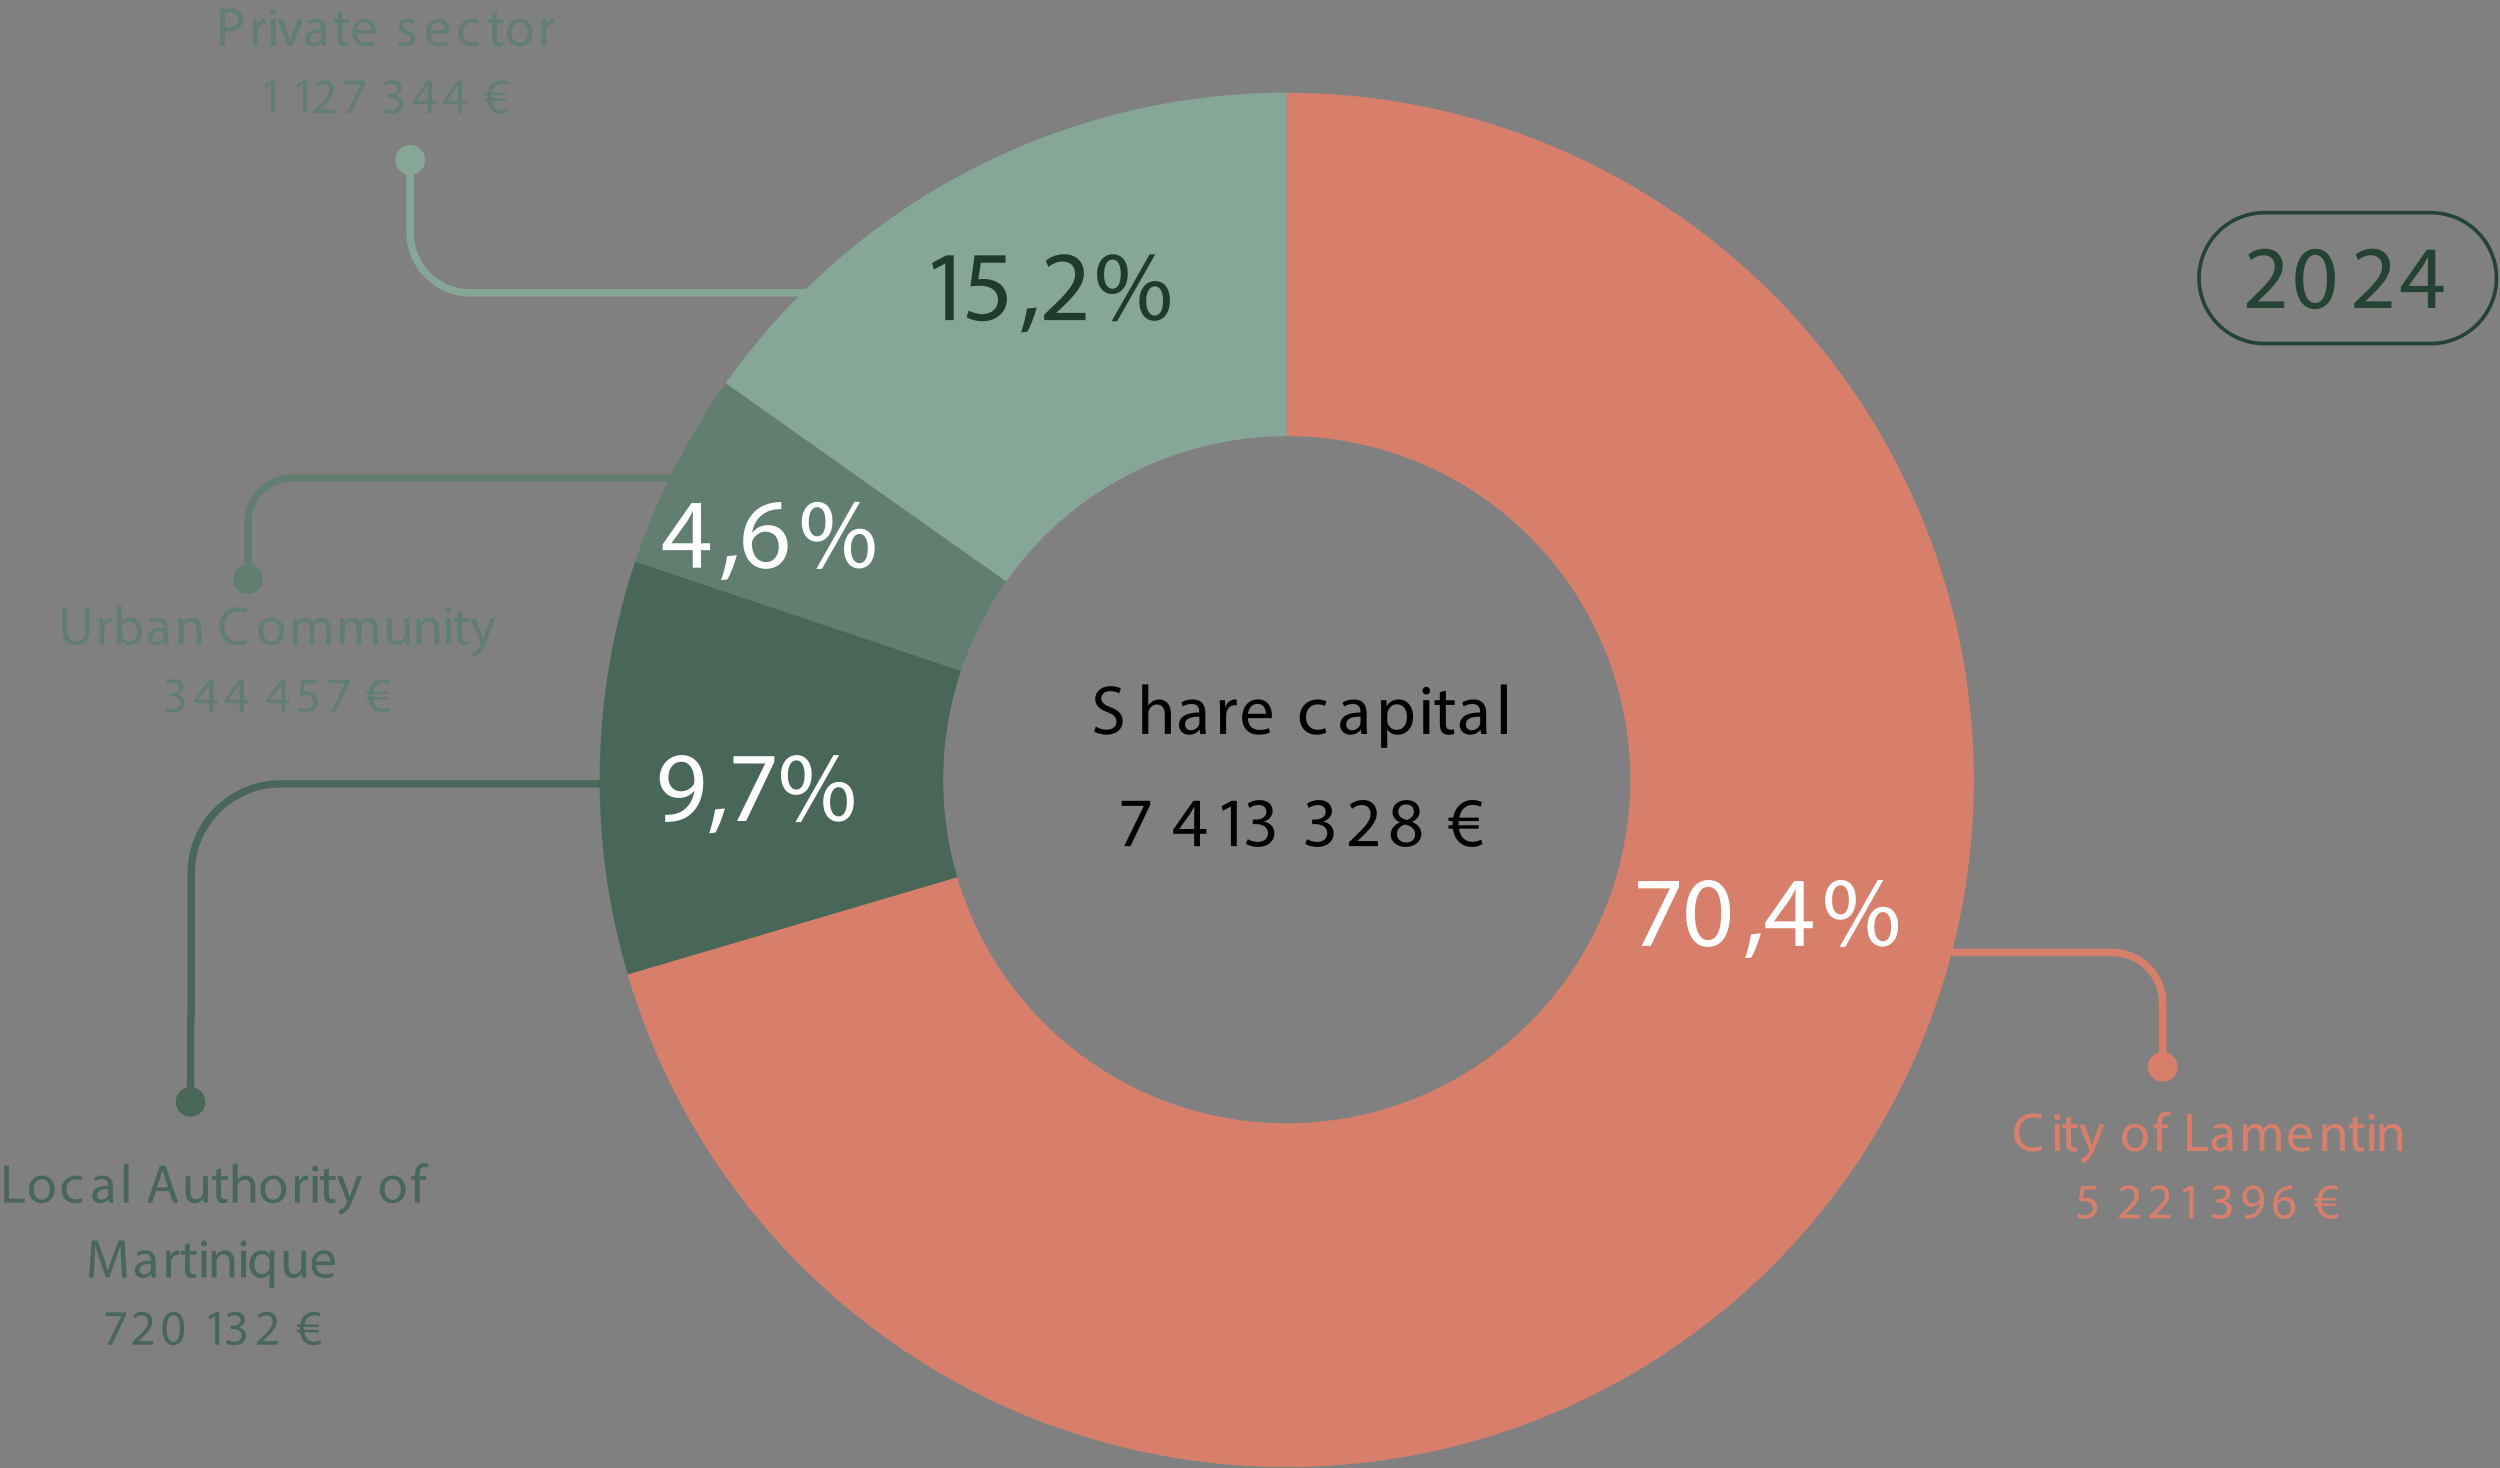 <?xml version="1.0" encoding="UTF-8"?>
<svg id="Calque_1" data-name="Calque 1" xmlns="http://www.w3.org/2000/svg" xmlns:xlink="http://www.w3.org/1999/xlink" viewBox="0 0 501.66 294.59">
  <rect x="0" y="0" width="501.66" height="294.59" fill="#808080" stroke="none"/>
  <defs>
    <style>
      .cls-1, .cls-2, .cls-3, .cls-4, .cls-5, .cls-6, .cls-7, .cls-8, .cls-9, .cls-10 {
        fill: none;
      }

      .cls-1, .cls-7 {
        stroke: #496758;
        stroke-width: 1.49px;
      }

      .cls-2, .cls-9 {
        stroke: #627e70;
        stroke-width: 1.5px;
      }

      .cls-3 {
        stroke: #254333;
        stroke-width: 1.49px;
      }

      .cls-11 {
        fill: #d77f6b;
      }

      .cls-4, .cls-5 {
        stroke: #d77f6b;
        stroke-width: 1.5px;
      }

      .cls-5, .cls-7, .cls-8, .cls-9 {
        stroke-linecap: round;
        stroke-linejoin: round;
      }

      .cls-12 {
        fill: #fff;
      }

      .cls-13 {
        fill: #1e3b2c;
      }

      .cls-14 {
        fill: #254333;
      }

      .cls-15 {
        clip-path: url(#clippath-1);
      }

      .cls-16 {
        fill: #627e70;
      }

      .cls-17 {
        fill: #496758;
      }

      .cls-18 {
        clip-path: url(#clippath-3);
      }

      .cls-19 {
        opacity: 0;
      }

      .cls-8, .cls-10 {
        stroke: #86a697;
        stroke-width: 1.5px;
      }

      .cls-20 {
        fill: #86a697;
      }

      .cls-21 {
        fill: #010101;
      }

      .cls-22 {
        clip-path: url(#clippath-2);
      }

      .cls-23 {
        clip-path: url(#clippath);
      }
    </style>
    <clipPath id="clippath">
      <rect class="cls-6" x="440.88" y="42.31" width="60.77" height="27.01"/>
    </clipPath>
    <clipPath id="clippath-1">
      <rect class="cls-6" x="440.88" y="42.31" width="62.7" height="27.59"/>
    </clipPath>
    <clipPath id="clippath-2">
      <path class="cls-6" d="M454.39,42.31h33.43c7.46,0,13.5,6.05,13.5,13.5s-6.05,13.5-13.5,13.5h-33.43c-7.46,0-13.5-6.05-13.5-13.5s6.05-13.5,13.5-13.5Z"/>
    </clipPath>
    <clipPath id="clippath-3">
      <rect class="cls-6" x="440.88" y="42.31" width="60.77" height="27.01"/>
    </clipPath>
  </defs>
  <g class="cls-23">
    <g class="cls-15">
      <g class="cls-22">
        <path class="cls-3" d="M454.39,42.31h33.43c7.46,0,13.5,6.05,13.5,13.5s-6.05,13.5-13.5,13.5h-33.43c-7.46,0-13.5-6.05-13.5-13.5s6.05-13.5,13.5-13.5Z"/>
      </g>
    </g>
  </g>
  <g class="cls-18">
    <path class="cls-14" d="M450.87,61.81v-.97l1.24-1.21c2.99-2.84,4.34-4.36,4.36-6.12,0-1.19-.58-2.29-2.32-2.29-1.06,0-1.95.54-2.48.99l-.5-1.12c.81-.68,1.96-1.19,3.31-1.19,2.52,0,3.58,1.73,3.58,3.4,0,2.16-1.57,3.91-4.03,6.28l-.94.86v.04h5.26v1.31h-7.47Z"/>
    <path class="cls-14" d="M468.53,55.84c0,3.98-1.48,6.18-4.07,6.18-2.29,0-3.83-2.14-3.87-6.01,0-3.93,1.69-6.09,4.07-6.09s3.87,2.2,3.87,5.92ZM462.17,56.02c0,3.04.94,4.77,2.38,4.77,1.62,0,2.39-1.89,2.39-4.88s-.74-4.77-2.38-4.77c-1.38,0-2.39,1.69-2.39,4.88Z"/>
    <path class="cls-14" d="M472.41,61.81v-.97l1.24-1.21c2.99-2.84,4.34-4.36,4.36-6.12,0-1.19-.58-2.29-2.32-2.29-1.06,0-1.95.54-2.48.99l-.5-1.12c.81-.68,1.96-1.19,3.31-1.19,2.52,0,3.58,1.73,3.58,3.4,0,2.16-1.57,3.91-4.03,6.28l-.94.86v.04h5.26v1.31h-7.47Z"/>
    <path class="cls-14" d="M487.19,61.81v-3.19h-5.44v-1.04l5.22-7.47h1.71v7.27h1.64v1.24h-1.64v3.19h-1.49ZM487.19,57.38v-3.91c0-.61.02-1.22.05-1.84h-.05c-.36.68-.65,1.19-.97,1.73l-2.86,3.98v.04h3.84Z"/>
  </g>
  <path class="cls-11" d="M258.21,18.61c2.12,0,4.24.05,6.35.15,2.12.1,4.23.24,6.34.44,2.11.2,4.21.44,6.31.73,2.1.29,4.19.63,6.27,1.02,2.08.39,4.16.82,6.22,1.31,2.06.48,4.11,1.02,6.15,1.59,2.04.58,4.06,1.2,6.07,1.88,2.01.67,4,1.39,5.98,2.15,1.98.76,3.93,1.57,5.87,2.43,1.94.85,3.86,1.75,5.76,2.7,1.9.94,3.77,1.93,5.63,2.96s3.68,2.1,5.48,3.21c1.8,1.11,3.58,2.27,5.33,3.46s3.47,2.43,5.16,3.7c1.69,1.27,3.36,2.59,4.99,3.94,1.63,1.35,3.23,2.74,4.8,4.16,1.57,1.43,3.1,2.89,4.6,4.38,1.5,1.5,2.97,3.03,4.4,4.59,1.43,1.56,2.82,3.16,4.18,4.79,1.36,1.63,2.68,3.29,3.96,4.97,1.28,1.69,2.52,3.41,3.72,5.15s2.36,3.52,3.48,5.32c1.12,1.8,2.2,3.62,3.23,5.47,1.04,1.85,2.03,3.72,2.98,5.62s1.85,3.81,2.72,5.75c.86,1.94,1.68,3.89,2.45,5.87.77,1.97,1.5,3.96,2.17,5.97.68,2.01,1.31,4.03,1.9,6.07.59,2.04,1.12,4.09,1.62,6.15.49,2.06.93,4.13,1.33,6.21.4,2.08.74,4.17,1.04,6.27.3,2.1.55,4.2.75,6.31.2,2.11.36,4.22.46,6.34.1,2.12.16,4.23.17,6.35,0,2.12-.03,4.24-.12,6.35-.09,2.12-.23,4.23-.42,6.34-.19,2.11-.42,4.22-.71,6.32-.28,2.1-.62,4.19-1,6.28-.38,2.08-.81,4.16-1.29,6.22s-1,4.12-1.57,6.16c-.57,2.04-1.19,4.07-1.86,6.08-.67,2.01-1.38,4.01-2.13,5.99-.76,1.98-1.56,3.94-2.41,5.88s-1.74,3.86-2.68,5.77c-.94,1.9-1.92,3.78-2.94,5.64-1.02,1.86-2.09,3.69-3.19,5.49-1.11,1.81-2.26,3.59-3.44,5.34-1.19,1.75-2.42,3.48-3.69,5.18-1.27,1.7-2.58,3.36-3.92,5s-2.73,3.24-4.15,4.82-2.87,3.11-4.37,4.62c-1.49,1.51-3.02,2.98-4.57,4.41-1.56,1.44-3.15,2.84-4.77,4.2-1.62,1.36-3.28,2.69-4.96,3.97-1.68,1.29-3.4,2.53-5.14,3.74-1.74,1.21-3.51,2.37-5.31,3.5-1.8,1.13-3.62,2.21-5.46,3.25-1.85,1.04-3.71,2.04-5.61,3-1.89.96-3.8,1.87-5.74,2.74-1.93.87-3.89,1.69-5.86,2.47-1.97.78-3.96,1.51-5.96,2.2-2.01.69-4.02,1.33-6.06,1.92-2.03.59-4.08,1.14-6.14,1.64-2.06.5-4.13.95-6.21,1.35-2.08.4-4.17.76-6.27,1.06-2.1.31-4.2.56-6.31.77-2.11.21-4.22.37-6.34.48-2.12.11-4.23.18-6.35.19-2.12.01-4.24-.02-6.35-.1-2.12-.08-4.23-.21-6.34-.4s-4.22-.41-6.32-.69-4.19-.6-6.28-.98c-2.09-.37-4.16-.8-6.23-1.27-2.07-.47-4.12-.99-6.16-1.55-2.04-.56-4.07-1.18-6.09-1.83-2.01-.66-4.01-1.36-5.99-2.11-1.98-.75-3.95-1.55-5.89-2.39-1.95-.84-3.87-1.73-5.77-2.66-1.9-.93-3.79-1.9-5.65-2.92-1.86-1.02-3.69-2.07-5.51-3.18-1.81-1.1-3.6-2.24-5.35-3.43-1.76-1.18-3.49-2.41-5.19-3.67-1.7-1.26-3.37-2.56-5.02-3.9-1.64-1.34-3.25-2.72-4.83-4.13-1.58-1.41-3.12-2.86-4.63-4.35-1.51-1.49-2.99-3-4.43-4.56-1.44-1.55-2.85-3.14-4.21-4.76-1.37-1.62-2.7-3.27-3.99-4.95-1.29-1.68-2.54-3.39-3.76-5.13s-2.39-3.5-3.52-5.29c-1.13-1.79-2.22-3.61-3.27-5.45-1.05-1.84-2.05-3.71-3.02-5.59s-1.88-3.8-2.75-5.73-1.7-3.88-2.49-5.85c-.78-1.97-1.52-3.95-2.22-5.96-.69-2-1.34-4.02-1.94-6.05l66.12-19.52c.6,2.03,1.29,4.04,2.08,6,.78,1.97,1.66,3.9,2.62,5.79.96,1.89,2.01,3.73,3.14,5.52,1.13,1.79,2.35,3.53,3.64,5.21,1.29,1.68,2.66,3.3,4.1,4.85s2.95,3.04,4.53,4.45c1.58,1.41,3.22,2.75,4.92,4.02,1.7,1.26,3.46,2.45,5.27,3.55,1.81,1.1,3.67,2.12,5.58,3.05,1.91.93,3.85,1.77,5.83,2.52,1.98.75,4,1.41,6.04,1.97,2.04.56,4.11,1.03,6.2,1.41,2.09.37,4.19.65,6.3.83,2.11.18,4.23.26,6.35.25,2.12-.01,4.24-.13,6.35-.34,2.11-.21,4.21-.52,6.29-.92,2.08-.4,4.14-.9,6.18-1.49s4.04-1.28,6.01-2.06c1.97-.78,3.9-1.65,5.8-2.6,1.89-.96,3.74-2,5.53-3.12,1.8-1.13,3.54-2.33,5.22-3.62s3.31-2.65,4.87-4.09c1.56-1.44,3.05-2.94,4.47-4.52s2.77-3.21,4.03-4.91c1.27-1.7,2.46-3.45,3.57-5.26,1.11-1.81,2.13-3.66,3.07-5.57.94-1.9,1.78-3.84,2.54-5.82s1.42-3.99,1.99-6.03c.57-2.04,1.05-4.11,1.43-6.19.38-2.09.67-4.18.85-6.3.19-2.11.28-4.23.27-6.35,0-2.12-.11-4.24-.31-6.35s-.5-4.21-.9-6.29c-.4-2.08-.89-4.14-1.47-6.18-.59-2.04-1.26-4.04-2.04-6.02s-1.63-3.91-2.58-5.81-1.98-3.74-3.1-5.54c-1.12-1.8-2.32-3.55-3.6-5.23-1.28-1.69-2.64-3.32-4.07-4.88-1.43-1.56-2.93-3.06-4.5-4.49-1.57-1.43-3.2-2.78-4.89-4.05-1.69-1.28-3.44-2.47-5.25-3.58-1.8-1.11-3.66-2.14-5.55-3.09-1.9-.94-3.84-1.8-5.82-2.56-1.98-.76-3.99-1.44-6.03-2.01-2.04-.58-4.1-1.06-6.19-1.45-2.08-.39-4.18-.68-6.29-.88s-4.23-.29-6.35-.29V18.61Z"/>
  <path class="cls-17" d="M125.96,195.53c-1.99-6.74-3.45-13.59-4.4-20.55-.94-6.96-1.35-13.96-1.22-20.98.13-7.03.79-14,1.98-20.93,1.19-6.92,2.91-13.72,5.14-20.38l65.37,21.91c-1.12,3.33-1.97,6.73-2.57,10.19-.6,3.46-.93,6.95-.99,10.46-.06,3.51.14,7.01.61,10.49.47,3.48,1.2,6.91,2.2,10.28l-66.12,19.52Z"/>
  <path class="cls-16" d="M127.47,112.68c4.29-12.81,10.34-24.74,18.14-35.78l56.3,39.8c-3.9,5.52-6.92,11.48-9.07,17.89l-65.37-21.91Z"/>
  <path class="cls-20" d="M145.61,76.91c1.58-2.24,3.23-4.43,4.95-6.58,1.72-2.14,3.49-4.23,5.33-6.27,1.84-2.04,3.74-4.02,5.7-5.94,1.96-1.92,3.97-3.79,6.04-5.59,2.07-1.8,4.19-3.54,6.37-5.22,2.17-1.68,4.4-3.29,6.67-4.83,2.27-1.54,4.58-3.02,6.94-4.42,2.36-1.41,4.76-2.74,7.19-4,2.44-1.26,4.91-2.45,7.42-3.57,2.51-1.11,5.05-2.15,7.62-3.12s5.17-1.85,7.79-2.66c2.62-.81,5.27-1.54,7.94-2.19,2.67-.65,5.35-1.22,8.05-1.71,2.7-.49,5.41-.9,8.14-1.23,2.73-.33,5.46-.57,8.2-.74s5.48-.25,8.23-.25v68.94c-2.74,0-5.48.16-8.21.49-2.73.33-5.43.82-8.1,1.47s-5.29,1.46-7.86,2.42c-2.57.96-5.08,2.08-7.52,3.34-2.44,1.26-4.8,2.67-7.07,4.21s-4.44,3.22-6.52,5.03c-2.07,1.8-4.03,3.73-5.87,5.77-1.84,2.04-3.56,4.18-5.14,6.42l-56.3-39.8Z"/>
  <path class="cls-16" d="M13.52,121.96v4.39c0,1.66.74,2.37,1.73,2.37,1.1,0,1.8-.73,1.8-2.37v-4.39h.97v4.32c0,2.28-1.2,3.21-2.81,3.21-1.52,0-2.66-.87-2.66-3.17v-4.37h.97Z"/>
  <path class="cls-16" d="M19.91,125.71c0-.63-.01-1.17-.04-1.66h.85l.03,1.05h.04c.24-.72.82-1.17,1.47-1.17.11,0,.19.01.28.03v.91c-.1-.02-.2-.03-.33-.03-.68,0-1.17.52-1.3,1.24-.02.13-.04.29-.04.45v2.84h-.96v-3.66Z"/>
  <path class="cls-16" d="M23.42,129.37c.02-.36.04-.9.04-1.38v-6.44h.96v3.34h.02c.34-.59.96-.98,1.82-.98,1.32,0,2.25,1.1,2.24,2.72,0,1.9-1.2,2.85-2.39,2.85-.77,0-1.38-.3-1.78-1h-.03l-.04.88h-.84ZM24.42,127.24c0,.12.02.24.04.35.19.67.75,1.13,1.45,1.13,1.01,0,1.62-.83,1.62-2.05,0-1.07-.55-1.98-1.58-1.98-.66,0-1.28.45-1.47,1.19-.02.11-.05.24-.05.4v.96Z"/>
  <path class="cls-16" d="M32.94,129.37l-.08-.67h-.03c-.3.42-.87.79-1.63.79-1.08,0-1.63-.76-1.63-1.53,0-1.29,1.14-1.99,3.2-1.98v-.11c0-.44-.12-1.23-1.21-1.23-.5,0-1.01.15-1.39.4l-.22-.64c.44-.29,1.08-.47,1.75-.47,1.63,0,2.03,1.11,2.03,2.18v1.99c0,.46.02.91.09,1.28h-.88ZM32.8,126.66c-1.06-.02-2.26.17-2.26,1.2,0,.63.42.92.91.92.69,0,1.13-.44,1.29-.89.03-.1.05-.21.05-.31v-.92Z"/>
  <path class="cls-16" d="M35.89,125.49c0-.55-.01-1-.04-1.44h.86l.05.88h.02c.26-.51.88-1,1.76-1,.74,0,1.88.44,1.88,2.27v3.18h-.97v-3.07c0-.86-.32-1.57-1.23-1.57-.64,0-1.13.45-1.3.99-.04.12-.06.29-.06.45v3.2h-.97v-3.88Z"/>
  <path class="cls-16" d="M49.63,129.13c-.35.18-1.05.35-1.96.35-2.09,0-3.66-1.32-3.66-3.75s1.57-3.89,3.87-3.89c.92,0,1.51.2,1.76.33l-.23.78c-.36-.18-.88-.31-1.5-.31-1.74,0-2.89,1.11-2.89,3.06,0,1.82,1.04,2.98,2.85,2.98.58,0,1.18-.12,1.56-.31l.2.76Z"/>
  <path class="cls-16" d="M57.03,126.67c0,1.97-1.37,2.83-2.65,2.83-1.44,0-2.55-1.06-2.55-2.74,0-1.78,1.17-2.83,2.64-2.83s2.56,1.11,2.56,2.74ZM52.8,126.72c0,1.17.67,2.05,1.62,2.05s1.62-.87,1.62-2.07c0-.9-.45-2.05-1.6-2.05s-1.64,1.06-1.64,2.07Z"/>
  <path class="cls-16" d="M58.79,125.49c0-.55,0-1-.04-1.44h.85l.04.86h.03c.3-.51.79-.98,1.67-.98.73,0,1.28.44,1.51,1.07h.02c.17-.3.38-.53.59-.69.32-.24.67-.37,1.18-.37.71,0,1.75.46,1.75,2.31v3.14h-.95v-3.01c0-1.02-.37-1.64-1.15-1.64-.55,0-.98.41-1.14.88-.04.13-.08.31-.08.48v3.29h-.95v-3.19c0-.85-.37-1.46-1.11-1.46-.61,0-1.04.48-1.2.97-.05.14-.08.31-.08.47v3.21h-.95v-3.88Z"/>
  <path class="cls-16" d="M68.24,125.49c0-.55-.01-1-.04-1.44h.85l.04.86h.03c.3-.51.79-.98,1.67-.98.73,0,1.28.44,1.51,1.07h.02c.16-.3.37-.53.59-.69.32-.24.67-.37,1.18-.37.7,0,1.75.46,1.75,2.31v3.14h-.95v-3.01c0-1.02-.38-1.64-1.16-1.64-.55,0-.98.41-1.14.88-.04.13-.08.31-.08.48v3.29h-.95v-3.19c0-.85-.38-1.46-1.11-1.46-.61,0-1.04.48-1.2.97-.05.14-.08.31-.08.47v3.21h-.95v-3.88Z"/>
  <path class="cls-16" d="M82.14,127.92c0,.55.01,1.03.04,1.45h-.86l-.05-.87h-.02c-.25.43-.81.99-1.76.99-.84,0-1.84-.46-1.84-2.33v-3.11h.97v2.95c0,1.01.31,1.69,1.19,1.69.65,0,1.1-.45,1.28-.88.06-.14.09-.32.09-.5v-3.27h.97v3.87Z"/>
  <path class="cls-16" d="M83.6,125.49c0-.55-.01-1-.04-1.44h.86l.05.88h.02c.26-.51.88-1,1.76-1,.74,0,1.88.44,1.88,2.27v3.18h-.97v-3.07c0-.86-.32-1.57-1.23-1.57-.64,0-1.13.45-1.3.99-.04.12-.06.29-.06.45v3.2h-.97v-3.88Z"/>
  <path class="cls-16" d="M90.57,122.55c.01.33-.23.59-.62.59-.34,0-.58-.26-.58-.59s.25-.6.61-.6.59.26.59.6ZM89.49,129.37v-5.33h.97v5.33h-.97Z"/>
  <path class="cls-16" d="M92.71,122.52v1.53h1.39v.74h-1.39v2.87c0,.66.19,1.03.73,1.03.25,0,.44-.03.56-.07l.04.73c-.19.08-.48.13-.86.13-.45,0-.81-.14-1.04-.41-.28-.29-.37-.76-.37-1.39v-2.9h-.83v-.74h.83v-1.28l.95-.25Z"/>
  <path class="cls-16" d="M95.43,124.05l1.17,3.15c.12.35.25.77.34,1.09h.02c.1-.32.21-.73.34-1.11l1.06-3.12h1.02l-1.45,3.8c-.69,1.83-1.17,2.76-1.83,3.33-.47.42-.95.58-1.19.63l-.24-.81c.24-.08.56-.23.85-.47.26-.21.59-.58.81-1.08.04-.1.08-.18.08-.23s-.02-.13-.07-.25l-1.97-4.91h1.06Z"/>
  <path class="cls-16" d="M33.27,141.87c.25.16.83.41,1.44.41,1.13,0,1.48-.72,1.47-1.26-.01-.91-.83-1.3-1.68-1.3h-.49v-.66h.49c.64,0,1.45-.33,1.45-1.1,0-.52-.33-.98-1.14-.98-.52,0-1.02.23-1.3.43l-.23-.64c.34-.25,1-.5,1.7-.5,1.28,0,1.86.76,1.86,1.55,0,.67-.4,1.24-1.2,1.53v.02c.8.16,1.45.76,1.45,1.67,0,1.04-.81,1.95-2.37,1.95-.73,0-1.37-.23-1.69-.44l.24-.68Z"/>
  <path class="cls-16" d="M42,142.88v-1.77h-3.02v-.58l2.9-4.15h.95v4.04h.91v.69h-.91v1.77h-.83ZM42,140.42v-2.17c0-.34.01-.68.03-1.02h-.03c-.2.38-.36.66-.54.96l-1.59,2.21v.02h2.13Z"/>
  <path class="cls-16" d="M48.07,142.88v-1.77h-3.02v-.58l2.9-4.15h.95v4.04h.91v.69h-.91v1.77h-.83ZM48.07,140.42v-2.17c0-.34.01-.68.03-1.02h-.03c-.2.38-.36.66-.54.96l-1.59,2.21v.02h2.13Z"/>
  <path class="cls-16" d="M56.42,142.88v-1.77h-3.02v-.58l2.9-4.15h.95v4.04h.91v.69h-.91v1.77h-.83ZM56.42,140.42v-2.17c0-.34.01-.68.03-1.02h-.03c-.2.38-.36.66-.54.96l-1.59,2.21v.02h2.13Z"/>
  <path class="cls-16" d="M63.64,137.12h-2.48l-.25,1.67c.15-.02.29-.04.53-.04.5,0,1,.11,1.4.35.51.29.93.85.93,1.67,0,1.27-1.01,2.22-2.42,2.22-.71,0-1.31-.2-1.62-.4l.22-.67c.27.16.8.36,1.39.36.83,0,1.54-.54,1.54-1.41-.01-.84-.57-1.44-1.87-1.44-.37,0-.66.04-.9.07l.42-3.12h3.11v.74Z"/>
  <path class="cls-16" d="M70.14,136.38v.58l-2.83,5.92h-.91l2.82-5.75v-.02h-3.18v-.73h4.1Z"/>
  <path class="cls-16" d="M78.23,142.57c-.31.21-.83.42-1.49.42-.81,0-1.53-.31-2.03-.89-.38-.42-.63-1-.72-1.72h-.62v-.49h.57v-.15c0-.16,0-.31.02-.45h-.59v-.5h.66c.12-.7.42-1.28.82-1.69.51-.53,1.16-.83,1.98-.83.59,0,1.05.17,1.33.32l-.2.66c-.25-.15-.67-.28-1.12-.28-.54,0-.98.19-1.32.55-.3.29-.5.74-.6,1.27h2.79v.5h-2.88c-.01.13-.02.28-.02.42v.18h2.9v.49h-2.83c.08.58.28,1.01.55,1.31.37.39.87.58,1.41.58s.99-.2,1.22-.33l.17.63Z"/>
  <path class="cls-4" d="M371.69,191.13h52.14c2.69,0,5.27,1.07,7.18,2.97,1.9,1.9,2.97,4.48,2.97,7.18v10.15"/>
  <path class="cls-11" d="M433.97,216.3c-1.24,0-2.25-1.01-2.25-2.24s1.01-2.24,2.25-2.24,2.24,1.01,2.24,2.24-1.01,2.24-2.24,2.24"/>
  <path class="cls-5" d="M433.97,216.3c-1.24,0-2.25-1.01-2.25-2.24s1.01-2.24,2.25-2.24,2.24,1.01,2.24,2.24-1.01,2.24-2.24,2.24"/>
  <path class="cls-1" d="M127.33,157.3H56.29c-9.9,0-17.92,8.02-17.92,17.92v28.73s0,.03-.02.04c-.01.01-.03.02-.04.02s-.03,0-.04.02c-.01.01-.02.03-.02.04v14.42"/>
  <path class="cls-17" d="M38.24,223.35c-1.24,0-2.24-1-2.24-2.24s1-2.24,2.24-2.24,2.24,1,2.24,2.24-1,2.24-2.24,2.24"/>
  <path class="cls-7" d="M38.24,223.35c-1.24,0-2.24-1-2.24-2.24s1-2.24,2.24-2.24,2.24,1,2.24,2.24-1,2.24-2.24,2.24"/>
  <path class="cls-2" d="M139.03,95.92H58.59c-2.34,0-4.58.93-6.24,2.58-1.65,1.65-2.58,3.9-2.58,6.24v8.82"/>
  <path class="cls-16" d="M49.77,118.44c-1.24,0-2.25-1.01-2.25-2.25s1.01-2.25,2.25-2.25,2.25,1.01,2.25,2.25-1.01,2.25-2.25,2.25"/>
  <path class="cls-9" d="M49.77,118.44c-1.24,0-2.25-1.01-2.25-2.25s1.01-2.25,2.25-2.25,2.25,1.01,2.25,2.25-1.01,2.25-2.25,2.25"/>
  <path class="cls-10" d="M188.71,58.76h-94.39c-3.19,0-6.24-1.27-8.49-3.52-2.25-2.25-3.52-5.31-3.52-8.49v-12.01"/>
  <path class="cls-20" d="M82.31,29.86c1.24,0,2.25,1.01,2.25,2.25s-1.01,2.25-2.25,2.25-2.25-1.01-2.25-2.25,1.01-2.25,2.25-2.25"/>
  <path class="cls-8" d="M82.31,29.86c1.24,0,2.25,1.01,2.25,2.25s-1.01,2.25-2.25,2.25-2.25-1.01-2.25-2.25,1.01-2.25,2.25-2.25"/>
  <path class="cls-21" d="M219.88,145.8c.55.34,1.35.62,2.19.62,1.25,0,1.97-.66,1.97-1.61,0-.88-.5-1.39-1.78-1.88-1.54-.55-2.49-1.34-2.49-2.68,0-1.47,1.22-2.56,3.05-2.56.97,0,1.67.22,2.09.46l-.34.99c-.31-.17-.94-.45-1.79-.45-1.29,0-1.78.77-1.78,1.42,0,.88.57,1.32,1.88,1.82,1.6.62,2.41,1.39,2.41,2.77,0,1.46-1.08,2.72-3.31,2.72-.91,0-1.9-.27-2.41-.6l.31-1.02Z"/>
  <path class="cls-21" d="M229.19,137.34h1.23v4.23h.03c.2-.35.5-.66.88-.87.37-.21.8-.35,1.26-.35.91,0,2.37.56,2.37,2.9v4.03h-1.23v-3.89c0-1.09-.41-2.02-1.57-2.02-.8,0-1.43.56-1.65,1.23-.07.17-.08.35-.08.59v4.09h-1.23v-9.95Z"/>
  <path class="cls-21" d="M240.85,147.28l-.1-.85h-.04c-.38.53-1.11,1.01-2.07,1.01-1.37,0-2.07-.97-2.07-1.95,0-1.64,1.46-2.54,4.08-2.52v-.14c0-.56-.15-1.57-1.54-1.57-.63,0-1.29.2-1.76.5l-.28-.81c.56-.36,1.37-.6,2.23-.6,2.07,0,2.58,1.42,2.58,2.77v2.54c0,.59.03,1.16.11,1.62h-1.12ZM240.67,143.82c-1.35-.03-2.87.21-2.87,1.53,0,.8.53,1.18,1.16,1.18.88,0,1.44-.56,1.64-1.13.04-.13.07-.27.07-.39v-1.18Z"/>
  <path class="cls-21" d="M244.81,142.62c0-.8-.01-1.49-.06-2.12h1.08l.04,1.33h.06c.31-.91,1.05-1.48,1.88-1.48.14,0,.24.01.35.04v1.16c-.13-.03-.25-.04-.42-.04-.87,0-1.49.66-1.65,1.58-.03.17-.05.36-.05.57v3.61h-1.22v-4.66Z"/>
  <path class="cls-21" d="M250.41,144.12c.03,1.67,1.09,2.35,2.33,2.35.88,0,1.41-.15,1.88-.35l.21.88c-.43.2-1.18.42-2.25.42-2.09,0-3.33-1.37-3.33-3.42s1.21-3.66,3.18-3.66c2.21,0,2.8,1.95,2.8,3.19,0,.25-.03.45-.04.57h-4.76ZM254.02,143.24c.01-.79-.32-2-1.71-2-1.25,0-1.79,1.15-1.89,2h3.6Z"/>
  <path class="cls-21" d="M266.14,147.03c-.32.17-1.04.39-1.95.39-2.04,0-3.38-1.39-3.38-3.46s1.43-3.6,3.64-3.6c.73,0,1.37.18,1.71.35l-.28.95c-.29-.17-.76-.32-1.43-.32-1.55,0-2.39,1.15-2.39,2.56,0,1.57,1.01,2.54,2.35,2.54.7,0,1.16-.18,1.51-.34l.21.92Z"/>
  <path class="cls-21" d="M273.2,147.28l-.1-.85h-.04c-.38.53-1.11,1.01-2.07,1.01-1.37,0-2.07-.97-2.07-1.95,0-1.64,1.46-2.54,4.08-2.52v-.14c0-.56-.15-1.57-1.54-1.57-.63,0-1.29.2-1.76.5l-.28-.81c.56-.36,1.37-.6,2.23-.6,2.07,0,2.58,1.42,2.58,2.77v2.54c0,.59.03,1.16.11,1.62h-1.12ZM273.01,143.82c-1.35-.03-2.87.21-2.87,1.53,0,.8.53,1.18,1.16,1.18.88,0,1.44-.56,1.64-1.13.04-.13.07-.27.07-.39v-1.18Z"/>
  <path class="cls-21" d="M277.15,142.72c0-.87-.03-1.57-.06-2.21h1.11l.05,1.16h.03c.5-.83,1.3-1.32,2.41-1.32,1.64,0,2.87,1.39,2.87,3.45,0,2.44-1.49,3.64-3.08,3.64-.9,0-1.68-.39-2.09-1.06h-.03v3.68h-1.22v-7.34ZM278.37,144.52c0,.18.03.35.05.5.22.85.97,1.44,1.85,1.44,1.3,0,2.06-1.06,2.06-2.62,0-1.36-.71-2.52-2.02-2.52-.84,0-1.62.6-1.86,1.53-.04.15-.08.34-.08.5v1.16Z"/>
  <path class="cls-21" d="M286.97,138.6c.01.42-.29.76-.79.76-.43,0-.74-.34-.74-.76s.32-.77.77-.77.76.34.76.77ZM285.59,147.28v-6.78h1.23v6.78h-1.23Z"/>
  <path class="cls-21" d="M290.13,138.56v1.95h1.77v.94h-1.77v3.66c0,.84.24,1.32.92,1.32.32,0,.56-.04.71-.08l.06.92c-.24.1-.62.17-1.09.17-.57,0-1.04-.18-1.33-.52-.35-.36-.48-.97-.48-1.77v-3.7h-1.05v-.94h1.05v-1.62l1.21-.32Z"/>
  <path class="cls-21" d="M297.2,147.28l-.1-.85h-.04c-.38.53-1.11,1.01-2.07,1.01-1.37,0-2.07-.97-2.07-1.95,0-1.64,1.46-2.54,4.08-2.52v-.14c0-.56-.15-1.57-1.54-1.57-.63,0-1.29.2-1.76.5l-.28-.81c.56-.36,1.37-.6,2.23-.6,2.07,0,2.58,1.42,2.58,2.77v2.54c0,.59.03,1.16.11,1.62h-1.12ZM297.02,143.82c-1.35-.03-2.87.21-2.87,1.53,0,.8.53,1.18,1.16,1.18.88,0,1.44-.56,1.64-1.13.04-.13.07-.27.07-.39v-1.18Z"/>
  <path class="cls-21" d="M301.16,137.34h1.23v9.95h-1.23v-9.95Z"/>
  <path class="cls-21" d="M230.81,160.69v.81l-3.96,8.29h-1.28l3.95-8.05v-.03h-4.46v-1.02h5.74Z"/>
  <path class="cls-21" d="M239.63,169.79v-2.48h-4.23v-.81l4.06-5.81h1.33v5.66h1.28v.97h-1.28v2.48h-1.16ZM239.63,166.35v-3.04c0-.48.01-.95.04-1.43h-.04c-.28.53-.5.92-.76,1.34l-2.23,3.1v.03h2.98Z"/>
  <path class="cls-21" d="M246.99,161.84h-.03l-1.58.85-.24-.94,1.99-1.06h1.05v9.1h-1.19v-7.96Z"/>
  <path class="cls-21" d="M250.36,168.38c.35.22,1.16.57,2.02.57,1.58,0,2.07-1.01,2.06-1.76-.02-1.27-1.16-1.82-2.35-1.82h-.69v-.92h.69c.9,0,2.03-.46,2.03-1.54,0-.73-.46-1.37-1.6-1.37-.73,0-1.43.32-1.82.6l-.32-.9c.48-.35,1.4-.7,2.38-.7,1.79,0,2.61,1.06,2.61,2.17,0,.94-.56,1.74-1.68,2.14v.03c1.12.22,2.03,1.06,2.03,2.34,0,1.46-1.13,2.73-3.32,2.73-1.02,0-1.92-.32-2.37-.62l.34-.95Z"/>
  <path class="cls-21" d="M262.26,168.38c.35.22,1.16.57,2.02.57,1.58,0,2.07-1.01,2.06-1.76-.02-1.27-1.16-1.82-2.35-1.82h-.69v-.92h.69c.9,0,2.03-.46,2.03-1.54,0-.73-.46-1.37-1.6-1.37-.73,0-1.43.32-1.82.6l-.32-.9c.48-.35,1.4-.7,2.38-.7,1.79,0,2.61,1.06,2.61,2.17,0,.94-.56,1.74-1.68,2.14v.03c1.12.22,2.03,1.06,2.03,2.34,0,1.46-1.13,2.73-3.32,2.73-1.02,0-1.92-.32-2.37-.62l.34-.95Z"/>
  <path class="cls-21" d="M270.67,169.79v-.76l.97-.94c2.32-2.21,3.38-3.39,3.39-4.76,0-.92-.45-1.78-1.81-1.78-.83,0-1.51.42-1.93.77l-.39-.87c.63-.53,1.53-.92,2.58-.92,1.96,0,2.79,1.34,2.79,2.65,0,1.68-1.22,3.04-3.14,4.89l-.73.67v.03h4.09v1.02h-5.81Z"/>
  <path class="cls-21" d="M279.07,167.48c0-1.15.69-1.96,1.81-2.44v-.04c-1.02-.48-1.46-1.26-1.46-2.04,0-1.44,1.22-2.42,2.81-2.42,1.77,0,2.65,1.11,2.65,2.24,0,.77-.38,1.6-1.5,2.13v.04c1.13.45,1.83,1.25,1.83,2.35,0,1.58-1.36,2.65-3.1,2.65-1.9,0-3.05-1.13-3.05-2.47ZM283.97,167.43c0-1.11-.77-1.64-2-1.99-1.06.31-1.64,1.01-1.64,1.88-.04.92.66,1.74,1.82,1.74s1.82-.69,1.82-1.62ZM280.58,162.87c0,.91.69,1.4,1.74,1.68.79-.27,1.39-.83,1.39-1.65,0-.73-.43-1.49-1.54-1.49-1.02,0-1.58.67-1.58,1.46Z"/>
  <path class="cls-21" d="M297.48,169.36c-.43.29-1.16.59-2.09.59-1.13,0-2.14-.43-2.84-1.25-.53-.59-.88-1.4-1.01-2.41h-.87v-.69h.8v-.21c0-.22.01-.43.03-.63h-.83v-.7h.92c.17-.98.59-1.79,1.15-2.37.71-.74,1.62-1.16,2.77-1.16.83,0,1.47.24,1.86.45l-.28.92c-.35-.21-.94-.39-1.57-.39-.76,0-1.37.27-1.85.77-.42.41-.7,1.04-.84,1.78h3.91v.7h-4.04c-.01.18-.03.39-.03.59v.25h4.06v.69h-3.96c.11.81.39,1.42.77,1.83.52.55,1.22.81,1.98.81s1.39-.28,1.71-.46l.24.88Z"/>
  <path class="cls-11" d="M409.78,230.72c-.35.18-1.06.35-1.96.35-2.09,0-3.66-1.32-3.66-3.75s1.57-3.89,3.87-3.89c.92,0,1.51.2,1.76.33l-.23.78c-.36-.18-.88-.31-1.5-.31-1.74,0-2.89,1.11-2.89,3.06,0,1.82,1.04,2.98,2.85,2.98.58,0,1.18-.12,1.56-.31l.2.76Z"/>
  <path class="cls-11" d="M413.43,224.14c.01.33-.23.59-.62.59-.34,0-.58-.26-.58-.59s.25-.6.61-.6.59.26.59.6ZM412.35,230.96v-5.33h.97v5.33h-.97Z"/>
  <path class="cls-11" d="M415.58,224.11v1.53h1.38v.74h-1.38v2.87c0,.66.19,1.03.72,1.03.25,0,.44-.03.56-.07l.04.73c-.19.08-.48.13-.86.13-.45,0-.81-.14-1.04-.41-.28-.29-.38-.76-.38-1.39v-2.9h-.82v-.74h.82v-1.28l.95-.25Z"/>
  <path class="cls-11" d="M418.29,225.63l1.17,3.15c.12.35.25.77.34,1.09h.02c.1-.32.21-.73.34-1.11l1.06-3.12h1.02l-1.45,3.8c-.69,1.83-1.17,2.76-1.83,3.33-.47.42-.95.58-1.19.63l-.24-.81c.24-.08.56-.23.85-.47.26-.21.59-.58.81-1.08.04-.1.08-.18.08-.23s-.02-.13-.07-.25l-1.97-4.91h1.06Z"/>
  <path class="cls-11" d="M430.99,228.25c0,1.97-1.37,2.83-2.65,2.83-1.44,0-2.55-1.06-2.55-2.74,0-1.78,1.17-2.83,2.64-2.83s2.56,1.11,2.56,2.74ZM426.77,228.31c0,1.17.67,2.05,1.62,2.05s1.62-.87,1.62-2.07c0-.9-.45-2.05-1.6-2.05s-1.64,1.06-1.64,2.07Z"/>
  <path class="cls-11" d="M432.86,230.96v-4.59h-.75v-.74h.75v-.25c0-.75.17-1.43.62-1.86.36-.35.85-.5,1.3-.5.34,0,.64.08.83.15l-.13.75c-.14-.07-.34-.12-.62-.12-.83,0-1.04.73-1.04,1.54v.29h1.29v.74h-1.29v4.59h-.96Z"/>
  <path class="cls-11" d="M438.87,223.54h.96v6.61h3.17v.8h-4.13v-7.42Z"/>
  <path class="cls-11" d="M447.16,230.96l-.08-.67h-.03c-.3.42-.87.79-1.63.79-1.08,0-1.63-.76-1.63-1.53,0-1.29,1.14-1.99,3.2-1.98v-.11c0-.44-.12-1.23-1.21-1.23-.49,0-1.01.15-1.38.4l-.22-.64c.44-.29,1.08-.47,1.75-.47,1.63,0,2.02,1.11,2.02,2.18v1.99c0,.46.02.91.09,1.28h-.88ZM447.01,228.24c-1.05-.02-2.25.17-2.25,1.2,0,.63.42.92.91.92.69,0,1.13-.44,1.29-.89.03-.1.05-.21.05-.31v-.92Z"/>
  <path class="cls-11" d="M450.1,227.08c0-.55,0-1-.04-1.44h.85l.04.86h.03c.3-.51.79-.98,1.67-.98.73,0,1.28.44,1.51,1.07h.02c.17-.3.38-.53.59-.69.32-.24.67-.37,1.18-.37.71,0,1.75.46,1.75,2.31v3.14h-.95v-3.01c0-1.02-.37-1.64-1.15-1.64-.55,0-.98.41-1.14.88-.04.13-.08.31-.08.48v3.29h-.95v-3.19c0-.85-.37-1.46-1.11-1.46-.61,0-1.04.48-1.2.97-.05.14-.08.31-.08.47v3.21h-.95v-3.88Z"/>
  <path class="cls-11" d="M460.09,228.47c.02,1.31.86,1.85,1.83,1.85.69,0,1.11-.12,1.47-.28l.16.69c-.34.15-.92.33-1.77.33-1.64,0-2.62-1.08-2.62-2.68s.95-2.87,2.5-2.87c1.74,0,2.2,1.53,2.2,2.51,0,.2-.02.35-.03.45h-3.74ZM462.92,227.78c.01-.62-.25-1.57-1.34-1.57-.98,0-1.41.9-1.48,1.57h2.83Z"/>
  <path class="cls-11" d="M466.02,227.08c0-.55,0-1-.04-1.44h.86l.05.88h.02c.26-.51.88-1,1.76-1,.74,0,1.88.44,1.88,2.27v3.18h-.97v-3.07c0-.86-.32-1.57-1.23-1.57-.64,0-1.13.45-1.3.99-.04.12-.07.29-.07.45v3.2h-.97v-3.88Z"/>
  <path class="cls-11" d="M473.08,224.11v1.53h1.38v.74h-1.38v2.87c0,.66.19,1.03.72,1.03.25,0,.44-.03.56-.07l.04.73c-.19.08-.48.13-.86.13-.45,0-.81-.14-1.04-.41-.28-.29-.38-.76-.38-1.39v-2.9h-.82v-.74h.82v-1.28l.95-.25Z"/>
  <path class="cls-11" d="M476.52,224.14c.01.33-.23.59-.62.59-.34,0-.58-.26-.58-.59s.25-.6.61-.6.59.26.59.6ZM475.45,230.96v-5.33h.97v5.33h-.97Z"/>
  <path class="cls-11" d="M477.5,227.08c0-.55-.01-1-.04-1.44h.86l.05.88h.02c.26-.51.88-1,1.76-1,.74,0,1.88.44,1.88,2.27v3.18h-.97v-3.07c0-.86-.32-1.57-1.23-1.57-.64,0-1.13.45-1.3.99-.04.12-.06.29-.06.45v3.2h-.97v-3.88Z"/>
  <path class="cls-11" d="M420.68,238.71h-2.48l-.25,1.67c.15-.02.29-.04.53-.04.5,0,1,.11,1.4.35.51.29.93.85.93,1.67,0,1.27-1.01,2.22-2.42,2.22-.71,0-1.31-.2-1.62-.4l.22-.67c.27.16.8.36,1.39.36.83,0,1.54-.54,1.54-1.41-.01-.84-.57-1.44-1.87-1.44-.37,0-.66.04-.9.07l.42-3.12h3.11v.74Z"/>
  <path class="cls-11" d="M425.24,244.47v-.54l.69-.67c1.66-1.58,2.41-2.42,2.42-3.4,0-.66-.32-1.27-1.29-1.27-.59,0-1.08.3-1.38.55l-.28-.62c.45-.38,1.09-.66,1.84-.66,1.4,0,1.99.96,1.99,1.89,0,1.2-.87,2.17-2.24,3.49l-.52.48v.02h2.92v.73h-4.15Z"/>
  <path class="cls-11" d="M431.32,244.47v-.54l.69-.67c1.66-1.58,2.41-2.42,2.42-3.4,0-.66-.32-1.27-1.29-1.27-.59,0-1.08.3-1.38.55l-.28-.62c.45-.38,1.09-.66,1.84-.66,1.4,0,1.99.96,1.99,1.89,0,1.2-.87,2.17-2.24,3.49l-.52.48v.02h2.92v.73h-4.15Z"/>
  <path class="cls-11" d="M439.31,238.79h-.02l-1.13.61-.17-.67,1.42-.76h.75v6.5h-.85v-5.68Z"/>
  <path class="cls-11" d="M444,243.46c.25.16.83.41,1.44.41,1.13,0,1.48-.72,1.47-1.26,0-.91-.83-1.3-1.68-1.3h-.49v-.66h.49c.64,0,1.45-.33,1.45-1.1,0-.52-.33-.98-1.14-.98-.52,0-1.02.23-1.3.43l-.23-.64c.34-.25,1-.5,1.7-.5,1.28,0,1.86.76,1.86,1.55,0,.67-.4,1.24-1.2,1.53v.02c.8.16,1.45.76,1.45,1.67,0,1.04-.81,1.95-2.37,1.95-.73,0-1.37-.23-1.69-.44l.24-.68Z"/>
  <path class="cls-11" d="M450.52,243.85c.19.02.41,0,.71-.03.51-.07.99-.28,1.36-.63.43-.39.74-.96.86-1.73h-.03c-.36.44-.88.7-1.53.7-1.17,0-1.92-.88-1.92-1.99,0-1.23.89-2.31,2.22-2.31s2.15,1.08,2.15,2.74c0,1.43-.48,2.43-1.12,3.05-.5.49-1.19.79-1.89.87-.32.05-.6.06-.81.05v-.72ZM450.84,240.11c0,.81.49,1.38,1.25,1.38.59,0,1.05-.29,1.28-.68.05-.08.08-.18.08-.32,0-1.11-.41-1.96-1.33-1.96-.75,0-1.28.66-1.28,1.58Z"/>
  <path class="cls-11" d="M459.94,238.59c-.18,0-.41,0-.66.04-1.38.23-2.11,1.24-2.26,2.31h.03c.31-.41.85-.75,1.57-.75,1.15,0,1.96.83,1.96,2.1,0,1.19-.81,2.29-2.16,2.29s-2.3-1.08-2.3-2.77c0-1.28.46-2.29,1.1-2.93.54-.53,1.26-.86,2.08-.96.26-.04.48-.05.64-.05v.72ZM459.69,242.34c0-.93-.53-1.49-1.34-1.49-.53,0-1.02.33-1.26.8-.06.1-.1.23-.1.39.02,1.07.51,1.86,1.43,1.86.76,0,1.27-.63,1.27-1.56Z"/>
  <path class="cls-11" d="M469.24,244.16c-.31.21-.83.42-1.49.42-.81,0-1.53-.31-2.03-.89-.38-.42-.63-1-.72-1.72h-.62v-.49h.57v-.15c0-.16,0-.31.02-.45h-.59v-.5h.66c.12-.7.42-1.28.82-1.69.51-.53,1.16-.83,1.98-.83.59,0,1.05.17,1.33.32l-.2.66c-.25-.15-.67-.28-1.12-.28-.54,0-.98.19-1.32.55-.3.29-.5.74-.6,1.27h2.79v.5h-2.88c-.01.13-.02.28-.02.42v.18h2.9v.49h-2.83c.08.58.28,1.01.55,1.31.37.39.87.58,1.41.58s.99-.2,1.22-.33l.17.63Z"/>
  <path class="cls-17" d="M.84,233.91h.96v6.61h3.17v.8H.84v-7.42Z"/>
  <path class="cls-17" d="M10.99,238.62c0,1.97-1.37,2.83-2.65,2.83-1.44,0-2.55-1.06-2.55-2.74,0-1.78,1.17-2.83,2.64-2.83s2.56,1.11,2.56,2.74ZM6.77,238.68c0,1.17.67,2.05,1.62,2.05s1.62-.87,1.62-2.07c0-.9-.45-2.05-1.6-2.05s-1.64,1.06-1.64,2.07Z"/>
  <path class="cls-17" d="M16.55,241.13c-.25.13-.81.31-1.53.31-1.61,0-2.65-1.09-2.65-2.72s1.12-2.83,2.86-2.83c.57,0,1.08.14,1.34.27l-.22.75c-.23-.13-.59-.25-1.12-.25-1.22,0-1.88.9-1.88,2.01,0,1.23.79,1.99,1.85,1.99.55,0,.91-.14,1.19-.26l.17.73Z"/>
  <path class="cls-17" d="M21.88,241.33l-.08-.67h-.03c-.3.42-.87.79-1.63.79-1.08,0-1.63-.76-1.63-1.53,0-1.29,1.14-1.99,3.2-1.98v-.11c0-.44-.12-1.23-1.21-1.23-.5,0-1.01.15-1.39.4l-.22-.64c.44-.29,1.08-.47,1.75-.47,1.63,0,2.03,1.11,2.03,2.18v1.99c0,.46.02.91.09,1.28h-.88ZM21.74,238.61c-1.06-.02-2.26.17-2.26,1.2,0,.63.42.92.91.92.69,0,1.13-.44,1.29-.89.03-.1.05-.21.05-.31v-.92Z"/>
  <path class="cls-17" d="M24.83,233.52h.97v7.81h-.97v-7.81Z"/>
  <path class="cls-17" d="M31.31,239l-.77,2.33h-.99l2.52-7.42h1.15l2.53,7.42h-1.02l-.79-2.33h-2.63ZM33.74,238.25l-.73-2.13c-.16-.48-.27-.92-.38-1.35h-.02c-.11.44-.23.89-.38,1.34l-.72,2.15h2.23Z"/>
  <path class="cls-17" d="M41.72,239.88c0,.55,0,1.03.04,1.45h-.86l-.05-.87h-.02c-.25.43-.81.99-1.76.99-.84,0-1.84-.46-1.84-2.33v-3.11h.97v2.95c0,1.01.31,1.69,1.19,1.69.65,0,1.1-.45,1.28-.88.05-.14.09-.32.09-.5v-3.27h.97v3.87Z"/>
  <path class="cls-17" d="M44.35,234.47v1.53h1.38v.74h-1.38v2.87c0,.66.19,1.03.72,1.03.25,0,.44-.03.56-.07l.04.73c-.19.08-.48.13-.86.13-.45,0-.81-.14-1.04-.41-.28-.29-.38-.76-.38-1.39v-2.9h-.82v-.74h.82v-1.28l.95-.25Z"/>
  <path class="cls-17" d="M46.71,233.52h.97v3.32h.02c.15-.28.4-.52.69-.68.29-.17.63-.27.99-.27.71,0,1.86.44,1.86,2.28v3.17h-.97v-3.06c0-.86-.32-1.58-1.23-1.58-.63,0-1.12.44-1.3.97-.05.13-.07.28-.07.46v3.21h-.97v-7.81Z"/>
  <path class="cls-17" d="M57.44,238.62c0,1.97-1.37,2.83-2.65,2.83-1.44,0-2.55-1.06-2.55-2.74,0-1.78,1.17-2.83,2.64-2.83s2.56,1.11,2.56,2.74ZM53.21,238.68c0,1.17.67,2.05,1.62,2.05s1.62-.87,1.62-2.07c0-.9-.45-2.05-1.6-2.05s-1.64,1.06-1.64,2.07Z"/>
  <path class="cls-17" d="M59.2,237.66c0-.63,0-1.17-.04-1.66h.85l.03,1.05h.04c.24-.72.83-1.17,1.47-1.17.11,0,.19.01.28.03v.91c-.1-.02-.2-.03-.33-.03-.68,0-1.17.52-1.3,1.24-.02.13-.04.29-.04.45v2.84h-.96v-3.66Z"/>
  <path class="cls-17" d="M63.83,234.51c.01.33-.23.59-.62.59-.34,0-.58-.26-.58-.59s.25-.6.61-.6.59.26.59.6ZM62.75,241.33v-5.33h.97v5.33h-.97Z"/>
  <path class="cls-17" d="M65.98,234.47v1.53h1.38v.74h-1.38v2.87c0,.66.19,1.03.72,1.03.25,0,.44-.03.56-.07l.04.73c-.19.08-.48.13-.86.13-.45,0-.81-.14-1.04-.41-.28-.29-.38-.76-.38-1.39v-2.9h-.82v-.74h.82v-1.28l.95-.25Z"/>
  <path class="cls-17" d="M68.69,236l1.17,3.15c.12.35.25.77.34,1.09h.02c.1-.32.21-.73.34-1.11l1.06-3.12h1.02l-1.45,3.8c-.69,1.83-1.17,2.76-1.83,3.33-.47.42-.95.58-1.19.63l-.24-.81c.24-.08.56-.23.85-.47.26-.21.59-.58.81-1.08.04-.1.08-.18.08-.23s-.02-.13-.07-.25l-1.97-4.91h1.06Z"/>
  <path class="cls-17" d="M81.39,238.62c0,1.97-1.37,2.83-2.65,2.83-1.44,0-2.55-1.06-2.55-2.74,0-1.78,1.17-2.83,2.64-2.83s2.56,1.11,2.56,2.74ZM77.17,238.68c0,1.17.67,2.05,1.62,2.05s1.62-.87,1.62-2.07c0-.9-.45-2.05-1.6-2.05s-1.64,1.06-1.64,2.07Z"/>
  <path class="cls-17" d="M83.26,241.33v-4.59h-.75v-.74h.75v-.25c0-.75.17-1.43.62-1.86.36-.35.85-.5,1.3-.5.34,0,.64.08.83.15l-.13.75c-.14-.07-.34-.12-.62-.12-.83,0-1.04.73-1.04,1.54v.29h1.29v.74h-1.29v4.59h-.96Z"/>
  <path class="cls-17" d="M24.31,253.08c-.05-1.03-.12-2.28-.11-3.2h-.03c-.25.87-.56,1.79-.94,2.82l-1.31,3.6h-.72l-1.2-3.53c-.35-1.05-.65-2-.86-2.88h-.02c-.02.92-.08,2.17-.14,3.28l-.2,3.18h-.91l.52-7.42h1.22l1.27,3.59c.31.91.56,1.73.75,2.5h.03c.19-.75.45-1.56.78-2.5l1.32-3.59h1.22l.46,7.42h-.93l-.19-3.26Z"/>
  <path class="cls-17" d="M30.42,256.33l-.08-.67h-.03c-.3.42-.87.79-1.63.79-1.08,0-1.63-.76-1.63-1.53,0-1.29,1.14-1.99,3.2-1.98v-.11c0-.44-.12-1.23-1.21-1.23-.5,0-1.01.15-1.39.4l-.22-.64c.44-.29,1.08-.47,1.75-.47,1.63,0,2.03,1.11,2.03,2.18v1.99c0,.46.02.91.09,1.28h-.88ZM30.28,253.61c-1.06-.02-2.26.17-2.26,1.2,0,.63.42.92.91.92.69,0,1.13-.44,1.29-.89.03-.1.05-.21.05-.31v-.92Z"/>
  <path class="cls-17" d="M33.36,252.67c0-.63,0-1.17-.04-1.66h.85l.03,1.05h.04c.24-.72.83-1.17,1.47-1.17.11,0,.19.01.28.03v.91c-.1-.02-.2-.03-.33-.03-.68,0-1.17.52-1.3,1.24-.02.13-.04.29-.04.45v2.84h-.96v-3.66Z"/>
  <path class="cls-17" d="M38.08,249.48v1.53h1.38v.74h-1.38v2.87c0,.66.19,1.03.72,1.03.25,0,.44-.03.56-.07l.04.73c-.19.08-.48.13-.86.13-.45,0-.81-.14-1.04-.41-.28-.29-.38-.76-.38-1.39v-2.9h-.82v-.74h.82v-1.28l.95-.25Z"/>
  <path class="cls-17" d="M41.52,249.51c.01.33-.23.59-.62.59-.34,0-.58-.26-.58-.59s.25-.6.61-.6.59.26.59.6ZM40.45,256.33v-5.33h.97v5.33h-.97Z"/>
  <path class="cls-17" d="M42.5,252.45c0-.55,0-1-.04-1.44h.86l.05.88h.02c.26-.51.88-1,1.76-1,.74,0,1.88.44,1.88,2.27v3.18h-.97v-3.07c0-.86-.32-1.57-1.23-1.57-.64,0-1.13.45-1.3.99-.04.12-.07.29-.07.45v3.2h-.97v-3.88Z"/>
  <path class="cls-17" d="M49.47,249.51c.01.33-.23.59-.62.59-.34,0-.58-.26-.58-.59s.25-.6.61-.6.59.26.59.6ZM48.39,256.33v-5.33h.97v5.33h-.97Z"/>
  <path class="cls-17" d="M54.08,255.51h-.02c-.29.53-.88.95-1.74.95-1.24,0-2.26-1.08-2.26-2.7,0-1.99,1.29-2.87,2.41-2.87.82,0,1.38.41,1.64.92h.02l.03-.8h.91c-.02.45-.03.91-.03,1.46v6.04h-.97v-3ZM54.08,253.16c0-.13,0-.29-.04-.41-.14-.59-.66-1.1-1.39-1.1-1,0-1.61.85-1.61,2.05,0,1.06.51,1.98,1.57,1.98.63,0,1.17-.38,1.39-1.06.04-.13.08-.32.08-.46v-1Z"/>
  <path class="cls-17" d="M61.43,254.88c0,.55,0,1.03.04,1.45h-.86l-.05-.87h-.02c-.25.43-.81.99-1.76.99-.84,0-1.84-.46-1.84-2.33v-3.11h.97v2.95c0,1.01.31,1.69,1.19,1.69.65,0,1.1-.45,1.28-.88.05-.14.09-.32.09-.5v-3.27h.97v3.87Z"/>
  <path class="cls-17" d="M63.43,253.85c.02,1.31.86,1.85,1.83,1.85.69,0,1.11-.12,1.47-.28l.17.69c-.34.15-.92.33-1.77.33-1.64,0-2.62-1.08-2.62-2.68s.95-2.87,2.5-2.87c1.74,0,2.2,1.53,2.2,2.51,0,.2-.02.35-.03.45h-3.74ZM66.27,253.15c0-.62-.25-1.57-1.34-1.57-.98,0-1.41.9-1.49,1.57h2.83Z"/>
  <path class="cls-17" d="M25.28,263.34v.58l-2.83,5.92h-.91l2.82-5.75v-.02h-3.18v-.73h4.1Z"/>
  <path class="cls-17" d="M26.58,269.84v-.54l.69-.67c1.66-1.58,2.41-2.42,2.42-3.4,0-.66-.32-1.27-1.29-1.27-.59,0-1.08.3-1.38.55l-.28-.62c.45-.38,1.09-.66,1.84-.66,1.4,0,1.99.96,1.99,1.89,0,1.2-.87,2.17-2.24,3.49l-.52.48v.02h2.92v.73h-4.15Z"/>
  <path class="cls-17" d="M36.98,266.52c0,2.21-.82,3.43-2.26,3.43-1.27,0-2.13-1.19-2.15-3.34,0-2.18.94-3.38,2.26-3.38s2.15,1.22,2.15,3.29ZM33.45,266.62c0,1.69.52,2.65,1.32,2.65.9,0,1.33-1.05,1.33-2.71s-.41-2.65-1.32-2.65c-.77,0-1.33.94-1.33,2.71Z"/>
  <path class="cls-17" d="M43.15,264.16h-.02l-1.13.61-.17-.67,1.42-.76h.75v6.5h-.85v-5.68Z"/>
  <path class="cls-17" d="M45.56,268.83c.25.16.83.41,1.44.41,1.13,0,1.48-.72,1.47-1.26,0-.91-.83-1.3-1.68-1.3h-.49v-.66h.49c.64,0,1.45-.33,1.45-1.1,0-.52-.33-.98-1.14-.98-.52,0-1.02.23-1.3.43l-.23-.64c.34-.25,1-.5,1.7-.5,1.28,0,1.86.76,1.86,1.55,0,.67-.4,1.24-1.2,1.53v.02c.8.16,1.45.76,1.45,1.67,0,1.04-.81,1.95-2.37,1.95-.73,0-1.37-.23-1.69-.44l.24-.68Z"/>
  <path class="cls-17" d="M51.57,269.84v-.54l.69-.67c1.66-1.58,2.41-2.42,2.42-3.4,0-.66-.32-1.27-1.29-1.27-.59,0-1.08.3-1.38.55l-.28-.62c.45-.38,1.09-.66,1.84-.66,1.4,0,1.99.96,1.99,1.89,0,1.2-.87,2.17-2.24,3.49l-.52.48v.02h2.92v.73h-4.15Z"/>
  <path class="cls-17" d="M64.44,269.53c-.31.21-.83.42-1.49.42-.81,0-1.53-.31-2.03-.89-.38-.42-.63-1-.72-1.72h-.62v-.49h.57v-.15c0-.16,0-.31.02-.45h-.59v-.5h.66c.12-.7.42-1.28.82-1.69.51-.53,1.16-.83,1.98-.83.59,0,1.05.17,1.33.32l-.2.66c-.25-.15-.67-.28-1.12-.28-.54,0-.98.19-1.32.55-.3.29-.5.74-.6,1.27h2.79v.5h-2.88c-.01.13-.02.28-.02.42v.18h2.9v.49h-2.83c.08.58.28,1.01.55,1.31.37.39.87.58,1.41.58s.99-.2,1.22-.33l.17.63Z"/>
  <path class="cls-16" d="M44.22,1.88c.46-.08,1.07-.14,1.84-.14.95,0,1.64.22,2.08.62.41.35.65.89.65,1.55s-.2,1.2-.57,1.58c-.51.54-1.33.81-2.27.81-.29,0-.55-.01-.77-.07v2.97h-.96V1.88ZM45.18,5.45c.21.06.47.08.79.08,1.16,0,1.86-.56,1.86-1.58s-.69-1.45-1.75-1.45c-.42,0-.74.03-.9.08v2.88Z"/>
  <path class="cls-16" d="M50.78,5.54c0-.63-.01-1.17-.04-1.66h.85l.03,1.05h.04c.24-.72.82-1.17,1.47-1.17.11,0,.19.01.28.03v.91c-.1-.02-.2-.03-.33-.03-.68,0-1.17.52-1.3,1.24-.02.13-.04.29-.04.45v2.84h-.96v-3.66Z"/>
  <path class="cls-16" d="M55.41,2.38c.01.33-.23.59-.62.59-.34,0-.58-.26-.58-.59s.25-.6.61-.6.59.26.59.6ZM54.33,9.21V3.88h.97v5.33h-.97Z"/>
  <path class="cls-16" d="M56.77,3.88l1.04,2.99c.18.48.32.92.43,1.36h.03c.12-.44.27-.88.45-1.36l1.03-2.99h1.01l-2.09,5.33h-.92l-2.03-5.33h1.04Z"/>
  <path class="cls-16" d="M64.61,9.21l-.08-.67h-.03c-.3.42-.87.79-1.63.79-1.08,0-1.63-.76-1.63-1.53,0-1.29,1.14-1.99,3.2-1.98v-.11c0-.44-.12-1.23-1.21-1.23-.49,0-1.01.15-1.38.4l-.22-.64c.44-.29,1.08-.47,1.75-.47,1.63,0,2.02,1.11,2.02,2.18v1.99c0,.46.02.91.09,1.28h-.88ZM64.46,6.49c-1.05-.02-2.25.17-2.25,1.2,0,.63.42.92.91.92.69,0,1.13-.44,1.29-.89.03-.1.05-.21.05-.31v-.92Z"/>
  <path class="cls-16" d="M68.72,2.35v1.53h1.38v.74h-1.38v2.87c0,.66.19,1.03.72,1.03.25,0,.44-.03.56-.07l.04.73c-.19.08-.48.13-.86.13-.45,0-.81-.14-1.04-.41-.28-.29-.38-.76-.38-1.39v-2.9h-.82v-.74h.82v-1.28l.95-.25Z"/>
  <path class="cls-16" d="M71.62,6.72c.02,1.31.86,1.85,1.83,1.85.69,0,1.11-.12,1.47-.28l.17.69c-.34.15-.92.33-1.77.33-1.64,0-2.62-1.08-2.62-2.68s.95-2.87,2.5-2.87c1.74,0,2.2,1.53,2.2,2.51,0,.2-.02.35-.03.45h-3.74ZM74.46,6.03c0-.62-.25-1.57-1.34-1.57-.98,0-1.41.9-1.49,1.57h2.83Z"/>
  <path class="cls-16" d="M80.06,8.22c.29.19.79.38,1.28.38.71,0,1.04-.35,1.04-.79s-.28-.71-.99-.98c-.96-.34-1.41-.87-1.41-1.51,0-.86.69-1.56,1.84-1.56.54,0,1.01.15,1.31.33l-.24.7c-.21-.13-.59-.31-1.09-.31-.57,0-.89.33-.89.73,0,.44.32.64,1.01.9.92.35,1.4.81,1.4,1.61,0,.94-.73,1.6-1.99,1.6-.58,0-1.12-.14-1.5-.36l.24-.74Z"/>
  <path class="cls-16" d="M86.42,6.72c.02,1.31.86,1.85,1.83,1.85.69,0,1.11-.12,1.47-.28l.17.69c-.34.15-.92.33-1.77.33-1.64,0-2.62-1.08-2.62-2.68s.95-2.87,2.5-2.87c1.74,0,2.2,1.53,2.2,2.51,0,.2-.02.35-.03.45h-3.74ZM89.26,6.03c0-.62-.25-1.57-1.34-1.57-.98,0-1.41.9-1.49,1.57h2.83Z"/>
  <path class="cls-16" d="M96.15,9.01c-.25.13-.81.31-1.53.31-1.61,0-2.65-1.09-2.65-2.72s1.12-2.83,2.86-2.83c.57,0,1.08.14,1.34.27l-.22.75c-.23-.13-.59-.25-1.12-.25-1.22,0-1.88.9-1.88,2.01,0,1.23.79,1.99,1.85,1.99.55,0,.91-.14,1.19-.26l.17.73Z"/>
  <path class="cls-16" d="M99.7,2.35v1.53h1.39v.74h-1.39v2.87c0,.66.19,1.03.73,1.03.25,0,.44-.03.56-.07l.04.73c-.19.08-.48.13-.86.13-.45,0-.81-.14-1.04-.41-.28-.29-.37-.76-.37-1.39v-2.9h-.83v-.74h.83v-1.28l.95-.25Z"/>
  <path class="cls-16" d="M106.89,6.5c0,1.97-1.37,2.83-2.65,2.83-1.44,0-2.55-1.06-2.55-2.74,0-1.78,1.17-2.83,2.64-2.83s2.56,1.11,2.56,2.74ZM102.66,6.55c0,1.17.67,2.05,1.62,2.05s1.62-.87,1.62-2.07c0-.9-.45-2.05-1.6-2.05s-1.64,1.06-1.64,2.07Z"/>
  <path class="cls-16" d="M108.65,5.54c0-.63-.01-1.17-.04-1.66h.85l.03,1.05h.04c.24-.72.82-1.17,1.47-1.17.11,0,.19.01.28.03v.91c-.1-.02-.2-.03-.33-.03-.68,0-1.17.52-1.3,1.24-.02.13-.04.29-.04.45v2.84h-.96v-3.66Z"/>
  <path class="cls-16" d="M54.39,17.03h-.02l-1.13.61-.17-.67,1.42-.76h.75v6.5h-.85v-5.68Z"/>
  <path class="cls-16" d="M60.78,17.03h-.02l-1.13.61-.17-.67,1.42-.76h.75v6.5h-.85v-5.68Z"/>
  <path class="cls-16" d="M62.98,22.71v-.54l.69-.67c1.66-1.58,2.41-2.42,2.42-3.4,0-.66-.32-1.27-1.29-1.27-.59,0-1.08.3-1.38.55l-.28-.62c.45-.38,1.09-.66,1.84-.66,1.4,0,1.99.96,1.99,1.89,0,1.2-.87,2.17-2.24,3.49l-.52.48v.02h2.92v.73h-4.15Z"/>
  <path class="cls-16" d="M73.28,16.21v.58l-2.83,5.92h-.91l2.82-5.75v-.02h-3.18v-.73h4.1Z"/>
  <path class="cls-16" d="M77.07,21.7c.25.16.83.41,1.44.41,1.13,0,1.48-.72,1.47-1.26,0-.91-.83-1.3-1.68-1.3h-.49v-.66h.49c.64,0,1.45-.33,1.45-1.1,0-.52-.33-.98-1.14-.98-.52,0-1.02.23-1.3.43l-.23-.64c.34-.25,1-.5,1.7-.5,1.28,0,1.86.76,1.86,1.55,0,.67-.4,1.24-1.2,1.53v.02c.8.16,1.45.76,1.45,1.67,0,1.04-.81,1.95-2.37,1.95-.73,0-1.37-.23-1.69-.44l.24-.68Z"/>
  <path class="cls-16" d="M85.8,22.71v-1.77h-3.02v-.58l2.9-4.15h.95v4.04h.91v.69h-.91v1.77h-.83ZM85.8,20.25v-2.17c0-.34,0-.68.03-1.02h-.03c-.2.38-.36.66-.54.96l-1.59,2.21v.02h2.13Z"/>
  <path class="cls-16" d="M91.87,22.71v-1.77h-3.02v-.58l2.9-4.15h.95v4.04h.91v.69h-.91v1.77h-.83ZM91.87,20.25v-2.17c0-.34,0-.68.03-1.02h-.03c-.2.38-.36.66-.54.96l-1.59,2.21v.02h2.13Z"/>
  <path class="cls-16" d="M102.01,22.4c-.31.21-.83.42-1.49.42-.81,0-1.53-.31-2.03-.89-.38-.42-.63-1-.72-1.72h-.62v-.49h.57v-.15c0-.16,0-.31.02-.45h-.59v-.5h.66c.12-.7.42-1.28.82-1.69.51-.53,1.16-.83,1.98-.83.59,0,1.05.17,1.33.32l-.2.66c-.25-.15-.67-.28-1.12-.28-.54,0-.98.19-1.32.55-.3.29-.5.74-.6,1.27h2.79v.5h-2.88c0,.13-.02.28-.02.42v.18h2.9v.49h-2.83c.08.58.28,1.01.55,1.31.37.39.87.58,1.41.58s.99-.2,1.22-.33l.17.63Z"/>
  <path class="cls-13" d="M189.68,52.88h-.04l-2.26,1.22-.34-1.34,2.84-1.52h1.5v13h-1.7v-11.36Z"/>
  <path class="cls-13" d="M201.78,52.72h-4.96l-.5,3.34c.3-.04.58-.08,1.06-.08,1,0,2,.22,2.8.7,1.02.58,1.86,1.7,1.86,3.34,0,2.54-2.02,4.44-4.84,4.44-1.42,0-2.62-.4-3.24-.8l.44-1.34c.54.32,1.6.72,2.78.72,1.66,0,3.08-1.08,3.08-2.82-.02-1.68-1.14-2.88-3.74-2.88-.74,0-1.32.08-1.8.14l.84-6.24h6.22v1.48Z"/>
  <path class="cls-13" d="M204.88,66.7c.44-1.18.98-3.32,1.2-4.78l1.96-.2c-.46,1.7-1.34,3.92-1.9,4.86l-1.26.12Z"/>
  <path class="cls-13" d="M209.52,64.24v-1.08l1.38-1.34c3.32-3.16,4.82-4.84,4.84-6.8,0-1.32-.64-2.54-2.58-2.54-1.18,0-2.16.6-2.76,1.1l-.56-1.24c.9-.76,2.18-1.32,3.68-1.32,2.8,0,3.98,1.92,3.98,3.78,0,2.4-1.74,4.34-4.48,6.98l-1.04.96v.04h5.84v1.46h-8.3Z"/>
  <path class="cls-13" d="M226.3,54.9c0,2.74-1.44,4.1-3.12,4.1s-3.02-1.3-3.04-3.92c0-2.6,1.42-4.06,3.14-4.06,1.82,0,3.02,1.4,3.02,3.88ZM221.54,55.02c-.04,1.66.58,2.92,1.68,2.92,1.16,0,1.68-1.24,1.68-2.96,0-1.58-.46-2.9-1.68-2.9-1.1,0-1.68,1.3-1.68,2.94ZM223.06,64.46l7.64-13.44h1.12l-7.64,13.44h-1.12ZM234.76,60.28c0,2.74-1.44,4.1-3.1,4.1s-3.02-1.3-3.04-3.9c0-2.62,1.42-4.08,3.14-4.08,1.82,0,3,1.4,3,3.88ZM230,60.4c-.02,1.66.62,2.92,1.7,2.92,1.16,0,1.68-1.24,1.68-2.96,0-1.58-.46-2.9-1.68-2.9-1.1,0-1.7,1.3-1.7,2.94Z"/>
  <path class="cls-12" d="M336.91,176.8v1.16l-5.66,11.84h-1.82l5.64-11.5v-.04h-6.36v-1.46h8.2Z"/>
  <path class="cls-12" d="M347.17,183.16c0,4.42-1.64,6.86-4.52,6.86-2.54,0-4.26-2.38-4.3-6.68,0-4.36,1.88-6.76,4.52-6.76s4.3,2.44,4.3,6.58ZM340.1,183.36c0,3.38,1.04,5.3,2.64,5.3,1.8,0,2.66-2.1,2.66-5.42s-.82-5.3-2.64-5.3c-1.54,0-2.66,1.88-2.66,5.42Z"/>
  <path class="cls-12" d="M350.18,192.26c.44-1.18.98-3.32,1.2-4.78l1.96-.2c-.46,1.7-1.34,3.92-1.9,4.86l-1.26.12Z"/>
  <path class="cls-12" d="M360.27,189.8v-3.54h-6.04v-1.16l5.8-8.3h1.9v8.08h1.82v1.38h-1.82v3.54h-1.66ZM360.27,184.88v-4.34c0-.68.02-1.36.06-2.04h-.06c-.4.76-.72,1.32-1.08,1.92l-3.18,4.42v.04h4.26Z"/>
  <path class="cls-12" d="M372.4,180.46c0,2.74-1.44,4.1-3.12,4.1s-3.02-1.3-3.04-3.92c0-2.6,1.42-4.06,3.14-4.06,1.82,0,3.02,1.4,3.02,3.88ZM367.64,180.58c-.04,1.66.58,2.92,1.68,2.92,1.16,0,1.68-1.24,1.68-2.96,0-1.58-.46-2.9-1.68-2.9-1.1,0-1.68,1.3-1.68,2.94ZM369.16,190.02l7.64-13.44h1.12l-7.64,13.44h-1.12ZM380.87,185.84c0,2.74-1.44,4.1-3.1,4.1s-3.02-1.3-3.04-3.9c0-2.62,1.42-4.08,3.14-4.08,1.82,0,3,1.4,3,3.88ZM376.11,185.96c-.02,1.66.62,2.92,1.7,2.92,1.16,0,1.68-1.24,1.68-2.96,0-1.58-.46-2.9-1.68-2.9-1.1,0-1.7,1.3-1.7,2.94Z"/>
  <path class="cls-12" d="M133.48,163.5c.38.04.82,0,1.42-.06,1.02-.14,1.98-.56,2.72-1.26.86-.78,1.48-1.92,1.72-3.46h-.06c-.72.88-1.76,1.4-3.06,1.4-2.34,0-3.84-1.76-3.84-3.98,0-2.46,1.78-4.62,4.44-4.62s4.3,2.16,4.3,5.48c0,2.86-.96,4.86-2.24,6.1-1,.98-2.38,1.58-3.78,1.74-.64.1-1.2.12-1.62.1v-1.44ZM134.12,156.02c0,1.62.98,2.76,2.5,2.76,1.18,0,2.1-.58,2.56-1.36.1-.16.16-.36.16-.64,0-2.22-.82-3.92-2.66-3.92-1.5,0-2.56,1.32-2.56,3.16Z"/>
  <path class="cls-12" d="M142.3,167.2c.44-1.18.98-3.32,1.2-4.78l1.96-.2c-.46,1.7-1.34,3.92-1.9,4.86l-1.26.12Z"/>
  <path class="cls-12" d="M155.38,151.74v1.16l-5.66,11.84h-1.82l5.64-11.5v-.04h-6.36v-1.46h8.2Z"/>
  <path class="cls-12" d="M162.87,155.4c0,2.74-1.44,4.1-3.12,4.1s-3.02-1.3-3.04-3.92c0-2.6,1.42-4.06,3.14-4.06,1.82,0,3.02,1.4,3.02,3.88ZM158.1,155.52c-.04,1.66.58,2.92,1.68,2.92,1.16,0,1.68-1.24,1.68-2.96,0-1.58-.46-2.9-1.68-2.9-1.1,0-1.68,1.3-1.68,2.94ZM159.62,164.96l7.64-13.44h1.12l-7.64,13.44h-1.12ZM171.33,160.78c0,2.74-1.44,4.1-3.1,4.1s-3.02-1.3-3.04-3.9c0-2.62,1.42-4.08,3.14-4.08,1.82,0,3,1.4,3,3.88ZM166.56,160.9c-.02,1.66.62,2.92,1.7,2.92,1.16,0,1.68-1.24,1.68-2.96,0-1.58-.46-2.9-1.68-2.9-1.1,0-1.7,1.3-1.7,2.94Z"/>
  <path class="cls-12" d="M139.01,113.93v-3.54h-6.04v-1.16l5.8-8.3h1.9v8.08h1.82v1.38h-1.82v3.54h-1.66ZM139.01,109.01v-4.34c0-.68.02-1.36.06-2.04h-.06c-.4.76-.72,1.32-1.08,1.92l-3.18,4.42v.04h4.26Z"/>
  <path class="cls-12" d="M144.71,116.39c.44-1.18.98-3.32,1.2-4.78l1.96-.2c-.46,1.7-1.34,3.92-1.9,4.86l-1.26.12Z"/>
  <path class="cls-12" d="M156.77,102.17c-.36-.02-.82,0-1.32.08-2.76.46-4.22,2.48-4.52,4.62h.06c.62-.82,1.7-1.5,3.14-1.5,2.3,0,3.92,1.66,3.92,4.2,0,2.38-1.62,4.58-4.32,4.58s-4.6-2.16-4.6-5.54c0-2.56.92-4.58,2.2-5.86,1.08-1.06,2.52-1.72,4.16-1.92.52-.08.96-.1,1.28-.1v1.44ZM156.27,109.67c0-1.86-1.06-2.98-2.68-2.98-1.06,0-2.04.66-2.52,1.6-.12.2-.2.46-.2.78.04,2.14,1.02,3.72,2.86,3.72,1.52,0,2.54-1.26,2.54-3.12Z"/>
  <path class="cls-12" d="M167.05,104.59c0,2.74-1.44,4.1-3.12,4.1s-3.02-1.3-3.04-3.92c0-2.6,1.42-4.06,3.14-4.06,1.82,0,3.02,1.4,3.02,3.88ZM162.29,104.71c-.04,1.66.58,2.92,1.68,2.92,1.16,0,1.68-1.24,1.68-2.96,0-1.58-.46-2.9-1.68-2.9-1.1,0-1.68,1.3-1.68,2.94ZM163.81,114.15l7.64-13.44h1.12l-7.64,13.44h-1.12ZM175.51,109.97c0,2.74-1.44,4.1-3.1,4.1s-3.02-1.3-3.04-3.9c0-2.62,1.42-4.08,3.14-4.08,1.82,0,3,1.4,3,3.88ZM170.75,110.09c-.02,1.66.62,2.92,1.7,2.92,1.16,0,1.68-1.24,1.68-2.96,0-1.58-.46-2.9-1.68-2.9-1.1,0-1.7,1.3-1.7,2.94Z"/>
  <rect class="cls-19" x="120.26" y="18.79" width="275.79" height="275.79"/>
  <rect class="cls-19" x="81.52" y="29.29" width="111.16" height=".75"/>
  <rect class="cls-19" x="48.99" y="95.33" width="111.16" height=".75"/>
  <rect class="cls-19" x="37.47" y="156.69" width="111.16" height=".75"/>
  <rect class="cls-19" x="371.53" y="190.5" width="111.16" height=".75"/>
</svg>